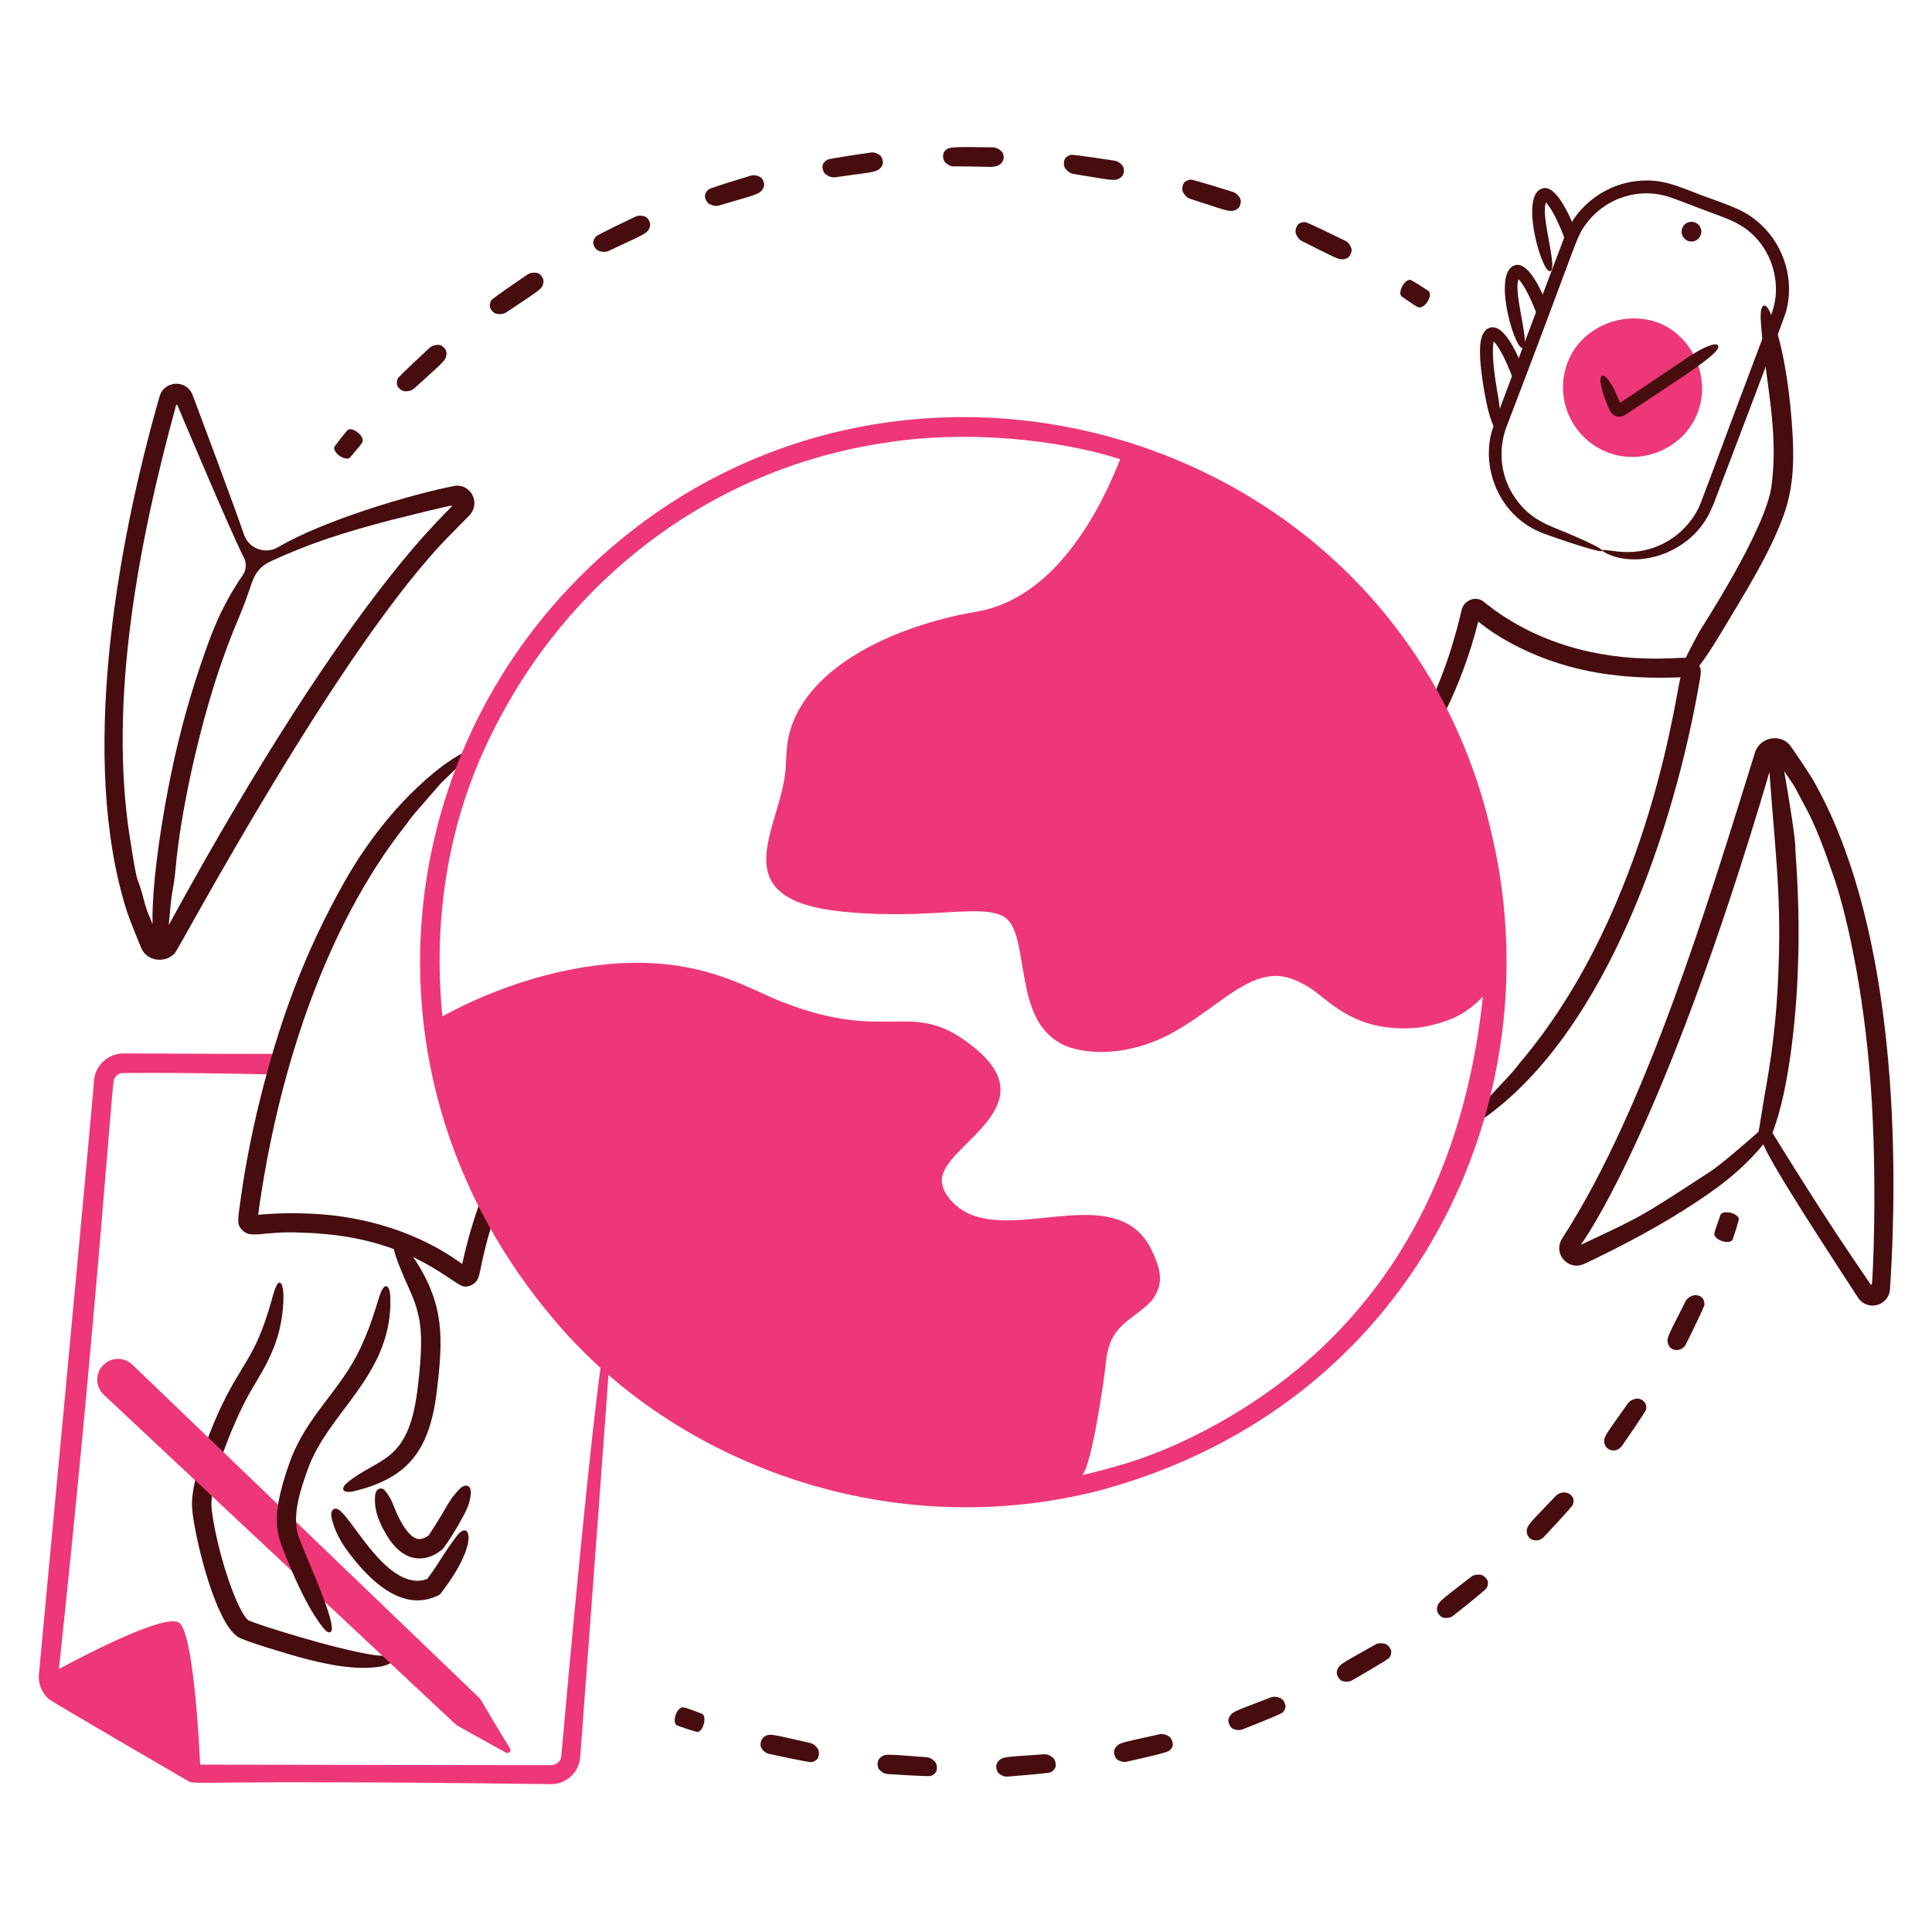 <svg xmlns="http://www.w3.org/2000/svg" width="218" height="218" viewBox="0 0 218 218" fill="none"><path d="M68.452 150.202C67.197 154.851 63.752 193.338 63.331 198.181C63.296 198.677 62.856 199.179 62.14 199.177C61.954 199.177 22.628 199.119 22.585 199.117C22.412 195.51 21.752 184.257 20.226 183.113C18.744 182.001 9.883 186.584 6.647 188.323C10.864 148.968 12.572 122.852 12.85 121.855C12.972 121.451 13.342 121.145 13.74 121.085C13.802 121.07 19.996 120.988 31.183 121.25C31.392 120.487 31.614 119.711 31.849 118.923C27.876 118.911 22.52 118.917 13.946 118.865C12.218 118.854 10.696 120.213 10.594 122.045C10.464 124.387 4.383 188.977 4.383 188.977C4.297 190.035 4.758 191.13 5.595 191.779C6.063 192.142 21.119 200.912 21.234 200.969C22.241 201.465 21.277 200.795 62.147 201.315C63.784 201.335 65.274 200.14 65.461 198.353C65.461 198.353 68.83 153.436 68.854 152.157C68.891 150.166 68.774 149.013 68.452 150.202Z" fill="#ED3778"></path><path d="M169.012 48.773C169.088 48.501 169.175 48.228 169.277 47.958L169.362 47.731C169.357 46.989 169.237 45.834 168.95 44.196C168.103 39.351 168.601 38.304 168.56 38.525C169.451 39.54 170.279 41.478 170.979 43.449L171.77 41.35C170.657 38.607 169.121 35.977 167.62 37.264C167.383 37.596 167.221 37.765 167.09 38.447C166.696 40.487 167.657 45.365 167.991 46.548C168.352 47.824 168.741 48.635 169.012 48.773Z" fill="#460C0E"></path><path d="M171.949 39.185C172.386 38.612 171.433 35.044 171.26 33.13C171.148 31.897 171.341 31.598 171.337 31.489C172.193 32.424 172.965 34.303 173.425 35.478C173.523 35.728 173.616 35.978 173.706 36.224L174.485 34.157C173.456 31.678 172.084 29.334 170.778 29.998C168.343 31.074 171.118 40.276 171.949 39.185Z" fill="#460C0E"></path><path d="M175.037 30.52C175.48 29.936 174.526 26.422 174.348 24.465C174.236 23.231 174.427 22.935 174.425 22.824C175.279 23.757 176.052 25.636 176.513 26.813C176.643 27.146 176.765 27.478 176.882 27.805L177.176 27.026C177.331 26.615 177.513 26.222 177.718 25.847C176.675 23.241 175.234 20.635 173.866 21.332C171.429 22.404 174.209 31.608 175.037 30.52Z" fill="#460C0E"></path><path d="M167.902 125.849C181.435 115.86 188.979 93.298 191.817 76.621C191.892 76.179 191.971 75.713 191.84 75.368C191.731 74.999 191.459 74.657 191.124 74.452C190.583 74.121 190.184 74.219 188.397 74.29C181.327 74.57 174.485 72.982 168.709 68.896C168.383 68.666 168.304 68.56 167.636 68.088C166.671 67.07 165.191 67.673 164.92 68.843C164.233 71.808 163.362 74.593 162.355 77.064C159.558 83.931 156.837 87.657 156.054 88.961C153.787 92.739 162.858 85.7 166.803 70.131C168.012 71.118 169.357 72.019 171.363 73.024C177.181 75.936 183.267 76.689 189.649 76.423C189.309 76.423 186.584 102.19 171.43 120.01C170.623 121.107 169.654 122.034 168.755 123.017C167.137 124.786 167.885 124.032 166.095 125.662C165.643 126.074 165.193 126.497 164.835 126.89C163.067 128.839 165.611 127.54 167.902 125.849Z" fill="#460C0E"></path><path d="M180.986 62.28C181.461 62.593 182.183 62.828 182.673 62.934C186.27 63.707 190.36 61.961 192.411 58.742C192.813 58.111 193.152 57.392 193.41 56.724C193.41 56.724 201.237 36.231 201.539 35.139C202.464 31.786 201.425 27.893 198.733 25.371C196.942 23.693 195.326 23.259 192.104 22.067C189.348 21.048 187.591 20.095 184.621 20.434C181.953 20.739 179.472 22.202 177.864 24.313C177.069 25.357 176.539 26.658 176.141 27.747C175.728 28.881 168.929 46.768 168.405 48.43C167.041 52.748 169.139 58.307 174.152 60.188C175.575 60.723 181.953 62.919 180.641 61.962C180.052 61.531 178.262 60.761 177.009 60.22C174.796 59.265 172.46 58.696 170.64 55.687C169.277 53.434 169.058 50.582 170.002 48.118C177.477 28.619 177.718 27.205 178.578 25.836C180.689 22.477 184.578 21.196 187.889 22.089C188.554 22.267 188.81 22.374 193.289 24.074C195.137 24.776 197.68 25.472 199.36 28.552C200.131 29.966 200.434 31.517 200.388 32.95C200.342 34.406 199.838 35.625 199.356 36.904C192.503 55.037 191.929 56.933 191.535 57.564C190.007 60.419 187.03 62.289 183.66 62.295C182.045 62.299 180.214 61.768 180.986 62.276V62.28Z" fill="#460C0E"></path><path d="M186.343 36.176C182.529 35.204 178.28 37.185 176.871 40.921C175.336 44.988 177.389 49.529 181.456 51.064C185.609 52.631 190.45 50.317 191.732 46.064C192.967 41.971 190.551 37.249 186.343 36.176Z" fill="#ED3778"></path><path d="M193.749 38.897C193.207 38.619 191.228 39.805 190.718 40.146C190.694 40.162 182.831 45.463 182.815 45.438C182.446 44.7 182.235 43.98 181.683 43.166C181.43 42.791 180.967 42.111 180.684 42.48C180.548 42.656 180.573 42.97 180.609 43.183C180.851 44.604 181.299 45.528 181.668 46.382C181.879 46.868 182.727 47.327 183.483 46.746C189.853 42.494 194.842 39.458 193.749 38.897Z" fill="#460C0E"></path><path d="M191.251 25.098C190.676 24.88 190.033 25.171 189.815 25.747C189.598 26.323 189.888 26.966 190.465 27.183C191.04 27.401 191.683 27.11 191.901 26.533C192.118 25.958 191.828 25.315 191.251 25.098Z" fill="#460C0E"></path><path d="M198.861 34.609C198.64 34.933 198.649 35.679 198.682 36.198C199.079 42.636 200.768 48.361 199.885 54.871C199.221 59.775 192.056 70.732 191.77 71.24C191.132 72.379 190.183 74.264 190.004 74.663C189.5 75.786 190.939 76.076 191.131 75.865C192.561 74.296 194.418 71.033 195.541 69.171C197.569 65.809 200.032 61.669 201.321 57.96C202.283 55.19 202.443 52.495 202.285 49.307C202.091 45.395 201.392 39.25 199.815 35.438C199.719 35.206 199.616 34.974 199.484 34.786C199.279 34.496 199.025 34.364 198.859 34.609H198.861Z" fill="#460C0E"></path><path d="M39.172 48.572C39.115 48.64 37.704 50.345 37.704 50.518C37.704 51.282 39.117 52.069 39.498 51.616C40.651 50.246 40.931 49.986 40.931 49.712C40.931 48.977 39.593 48.073 39.172 48.572Z" fill="#460C0E"></path><path d="M50.015 39.148C49.796 38.954 49.612 38.916 49.503 38.913C49.06 38.901 48.72 39.026 48.468 39.255C48.335 39.376 45.011 42.444 44.888 42.708C44.75 43 44.755 43.347 44.823 43.505C44.956 43.81 45.361 44.154 45.726 44.156C46.18 44.158 46.52 44.032 46.765 43.808C49.637 41.179 50.233 40.769 50.355 40.151C50.431 39.764 50.375 39.467 50.015 39.148Z" fill="#460C0E"></path><path d="M61.06 31.107C60.872 30.882 60.696 30.817 60.588 30.797C60.152 30.719 59.796 30.793 59.514 30.982C59.365 31.083 55.62 33.621 55.458 33.863C55.279 34.131 55.231 34.477 55.276 34.643C55.361 34.961 55.707 35.363 56.072 35.42C56.521 35.489 56.875 35.415 57.151 35.231C60.68 32.861 61.05 32.695 61.246 32.15C61.378 31.781 61.368 31.476 61.06 31.107Z" fill="#460C0E"></path><path d="M73.184 24.807C73.031 24.557 72.867 24.466 72.764 24.431C72.346 24.288 71.983 24.308 71.675 24.454C71.512 24.53 67.43 26.479 67.234 26.695C67.018 26.934 66.917 27.266 66.937 27.438C66.974 27.77 67.258 28.216 67.607 28.326C68.041 28.462 68.403 28.442 68.703 28.3C72.276 26.614 72.919 26.41 73.213 25.868C73.4 25.522 73.434 25.219 73.185 24.808L73.184 24.807Z" fill="#460C0E"></path><path d="M86.119 20.404C86.007 20.134 85.857 20.019 85.76 19.969C85.368 19.765 85.006 19.73 84.68 19.827C84.507 19.878 80.176 21.191 79.951 21.374C79.698 21.579 79.552 21.893 79.545 22.064C79.532 22.397 79.747 22.883 80.074 23.042C80.483 23.241 80.842 23.277 81.161 23.181C84.827 22.086 85.601 21.966 85.986 21.455C86.224 21.139 86.304 20.846 86.119 20.404Z" fill="#460C0E"></path><path d="M99.574 17.999C99.503 17.714 99.373 17.579 99.285 17.515C98.927 17.253 98.575 17.165 98.237 17.212C98.059 17.237 93.579 17.882 93.327 18.029C93.049 18.193 92.855 18.479 92.822 18.649C92.759 18.976 92.898 19.489 93.198 19.696C93.572 19.954 93.923 20.044 94.252 19.998C98.071 19.46 98.828 19.464 99.285 19.017C99.564 18.743 99.692 18.472 99.574 17.999Z" fill="#460C0E"></path><path d="M113.025 17.098C112.71 16.782 112.374 16.636 112.034 16.629C107.103 16.542 106.999 16.576 106.572 17.084C106.318 17.384 106.379 18.074 106.682 18.352C107.013 18.657 107.347 18.788 107.679 18.784C107.856 18.745 111.301 18.817 111.576 18.829C113.517 18.91 113.412 17.488 113.025 17.099V17.098Z" fill="#460C0E"></path><path d="M126.812 19.277C126.828 18.984 126.743 18.817 126.678 18.729C126.413 18.375 126.101 18.187 125.766 18.133C125.588 18.105 121.114 17.405 120.831 17.472C120.515 17.548 120.247 17.767 120.166 17.918C120.01 18.21 119.991 18.741 120.217 19.029C120.499 19.386 120.808 19.575 121.136 19.627C125.052 20.254 125.675 20.456 126.236 20.168C126.586 19.988 126.786 19.757 126.812 19.277Z" fill="#460C0E"></path><path d="M139.981 22.952C140.041 22.666 139.982 22.487 139.931 22.39C139.723 22 139.444 21.766 139.119 21.663C138.948 21.607 134.631 20.242 134.341 20.266C134.026 20.293 133.721 20.466 133.617 20.607C133.418 20.872 133.32 21.395 133.501 21.713C133.726 22.108 134.003 22.341 134.32 22.442C138.035 23.633 138.684 23.945 139.279 23.744C139.648 23.619 139.882 23.434 139.982 22.951L139.981 22.952Z" fill="#460C0E"></path><path d="M152.444 28.569C152.547 28.295 152.516 28.109 152.479 28.007C152.331 27.589 152.091 27.317 151.786 27.165C151.625 27.085 147.563 25.086 147.272 25.065C146.954 25.043 146.629 25.17 146.505 25.292C146.269 25.526 146.093 26.026 146.224 26.367C146.386 26.793 146.626 27.063 146.923 27.211C150.675 29.083 151.047 29.346 151.629 29.246C152.016 29.18 152.276 29.017 152.443 28.568L152.444 28.569Z" fill="#460C0E"></path><path d="M161.173 32.822C161.1 32.772 159.255 31.55 159.084 31.569C158.327 31.651 157.691 33.136 158.182 33.469C159.818 34.574 160.008 34.807 160.411 34.641C161.15 34.336 161.619 33.122 161.173 32.822Z" fill="#460C0E"></path><path d="M52.903 58.215C54.327 56.8 53.124 54.588 51.352 54.813C46.472 55.761 36.573 58.687 31.367 61.747C29.921 62.597 28.056 61.898 27.525 60.303C26.598 57.524 21.898 45.007 21.728 44.556C21.023 42.786 18.526 42.914 17.999 44.748C13.117 61.77 8.917 85.878 14.319 102.835C14.517 103.485 15.864 106.873 16.06 107.217C16.809 108.527 18.741 108.643 19.725 107.555C20.279 106.94 38.5 72.64 50.924 60.228L52.905 58.216L52.903 58.215ZM17.211 104.281C16.926 103.524 16.57 102.795 16.355 102.009C15.255 97.691 15.711 101.224 14.655 94.527C12.197 78.94 15.71 60.878 19.854 45.784C19.862 45.748 19.87 45.715 19.899 45.697C19.959 45.659 20.026 45.705 20.035 45.756C20.386 46.616 26.238 60.482 27.514 62.905C27.847 63.54 27.802 64.308 27.393 64.898C26.495 66.194 25.11 68.454 24.125 70.958C23.878 71.475 21.775 76.982 20.358 82.761C18.922 88.261 17.081 98.57 17.211 104.283V104.281ZM19.039 104.385C19.158 103.266 19.251 101.92 19.352 101.227C19.527 100.19 19.716 99.149 19.804 98.097C20.354 91.579 22.673 80.962 25.51 73.331C26.871 69.645 26.938 69.981 28.037 66.857C28.506 65.525 28.777 64.153 30.493 63.36C35.033 61.257 38.856 60.064 44.094 58.689C44.87 58.488 50.743 57.024 50.987 57.049C51.434 57.184 40.422 65.199 19.039 104.385Z" fill="#460C0E"></path><path d="M195.52 139.828C195.549 139.744 196.259 137.647 196.197 137.485C195.924 136.776 194.325 136.537 194.129 137.099C193.56 138.735 193.372 139.137 193.469 139.389C193.732 140.077 195.305 140.442 195.519 139.827L195.52 139.828Z" fill="#460C0E"></path><path d="M190.252 151.647C190.332 151.489 192.306 147.508 192.324 147.221C192.345 146.905 192.217 146.586 192.094 146.463C191.471 145.836 190.503 146.215 190.182 146.854C188.446 150.32 188.067 150.863 188.177 151.471C188.374 152.563 189.766 152.616 190.252 151.647Z" fill="#460C0E"></path><path d="M183.034 163.121C183.135 162.976 185.673 159.329 185.734 159.049C185.922 158.178 185.089 157.719 184.599 157.823C184.159 157.914 183.858 158.105 183.67 158.372C181.425 161.57 180.988 162.034 181.007 162.643C181.04 163.662 182.35 164.092 183.034 163.121Z" fill="#460C0E"></path><path d="M174.216 173.411C174.338 173.283 177.38 170.047 177.48 169.778C177.591 169.481 177.561 169.138 177.48 168.985C177.065 168.205 176.031 168.285 175.538 168.804C172.935 171.549 172.352 172.02 172.28 172.64C172.153 173.728 173.443 174.223 174.216 173.411Z" fill="#460C0E"></path><path d="M162.457 182.278C162.661 182.488 162.84 182.541 162.948 182.553C163.384 182.604 163.727 182.507 163.991 182.301C164.13 182.192 167.612 179.435 167.751 179.184C167.906 178.906 167.924 178.563 167.867 178.4C167.756 178.088 167.381 177.713 167.02 177.681C166.572 177.642 166.228 177.737 165.972 177.937C163.006 180.267 162.354 180.644 162.19 181.255C162.089 181.631 162.125 181.931 162.459 182.277L162.457 182.278Z" fill="#460C0E"></path><path d="M151.061 189.35C151.231 189.588 151.401 189.667 151.506 189.694C151.93 189.806 152.284 189.763 152.574 189.597C152.727 189.51 156.576 187.294 156.751 187.066C156.945 186.812 157.013 186.476 156.98 186.307C156.915 185.983 156.599 185.556 156.247 185.471C155.809 185.367 155.456 185.41 155.173 185.572C151.787 187.504 151.188 187.74 150.945 188.299C150.791 188.657 150.781 188.956 151.062 189.349L151.061 189.35Z" fill="#460C0E"></path><path d="M138.747 194.665C138.88 194.926 139.036 195.029 139.136 195.073C139.539 195.247 139.896 195.254 140.208 195.134C140.372 195.071 144.507 193.446 144.713 193.246C144.941 193.026 145.059 192.702 145.052 192.53C145.036 192.199 144.787 191.731 144.45 191.596C144.033 191.428 143.676 191.418 143.373 191.537C139.738 192.951 139.119 193.082 138.789 193.61C138.583 193.939 138.529 194.239 138.747 194.665Z" fill="#460C0E"></path><path d="M126.102 198.563C126.474 198.795 126.827 198.855 127.153 198.782C132.034 197.684 131.917 197.605 132.098 197.386C132.189 197.277 132.313 197.088 132.329 196.924C132.363 196.591 132.183 196.093 131.873 195.91C131.485 195.681 131.134 195.621 130.815 195.692C128.416 196.233 126.623 196.559 126.187 196.868C125.934 197.048 125.749 197.354 125.72 197.532C125.665 197.866 125.801 198.376 126.102 198.563Z" fill="#460C0E"></path><path d="M112.441 199.591C112.492 199.88 112.612 200.023 112.694 200.094C113.028 200.378 113.368 200.488 113.701 200.464C113.878 200.451 118.307 200.105 118.563 199.974C118.848 199.828 119.053 199.554 119.096 199.387C119.177 199.066 119.075 198.547 118.793 198.318C118.443 198.035 118.104 197.924 117.779 197.948C113.885 198.239 113.256 198.184 112.786 198.594C112.491 198.85 112.356 199.118 112.441 199.591Z" fill="#460C0E"></path><path d="M99.027 199.126C99.037 199.419 99.134 199.578 99.205 199.66C99.494 199.989 99.814 200.149 100.148 200.173C100.324 200.186 104.759 200.485 105.03 200.392C105.331 200.29 105.576 200.048 105.642 199.89C105.769 199.586 105.746 199.056 105.499 198.788C105.193 198.457 104.875 198.297 104.549 198.275C100.385 197.98 100 197.877 99.514 198.19C99.188 198.4 99.012 198.646 99.027 199.126Z" fill="#460C0E"></path><path d="M85.924 197.255C86.161 197.624 86.454 197.829 86.78 197.902C86.954 197.94 91.295 198.887 91.577 198.836C91.89 198.779 92.169 198.575 92.258 198.428C92.429 198.144 92.48 197.617 92.276 197.316C92.023 196.943 91.731 196.74 91.413 196.669C87.39 195.771 86.979 195.605 86.447 195.845C85.773 196.148 85.712 196.926 85.924 197.255Z" fill="#460C0E"></path><path d="M76.438 194.713C76.521 194.744 78.606 195.484 78.769 195.425C79.481 195.165 79.746 193.569 79.185 193.364C77.503 192.75 77.164 192.577 76.906 192.672C76.213 192.925 75.827 194.49 76.438 194.713Z" fill="#460C0E"></path><path d="M204.519 87.908C204.292 87.5 202.213 84.357 201.888 83.996C200.803 82.79 198.568 83.176 198.023 84.923C192.852 101.508 185.824 124.896 176.42 139.502C176.139 139.939 175.973 140.238 175.939 140.764C175.897 141.977 176.973 142.92 178.061 142.796C178.466 142.781 178.81 142.592 179.557 142.234C183.443 140.372 187.526 138.182 191.158 135.8C195.252 133.107 197.035 131.389 198.974 129.126C199.866 131.479 206.797 142.021 209.658 146.43C210.724 148.01 213.137 147.354 213.261 145.45C214.425 127.658 213.387 103.307 204.52 87.907L204.519 87.908ZM192.871 132.264C184.865 137.493 185.422 137.128 178.434 140.436C178.416 140.44 178.4 140.44 178.393 140.426C178.386 140.413 178.403 140.395 178.403 140.395C178.354 140.507 187.604 128.085 199.661 87.112C200.219 95.229 201.006 100.735 200.691 108.902C200.46 117.06 199.301 122.297 198.972 124.405C198.629 126.603 198.513 127.257 198.428 127.707C196.938 128.994 194.236 131.398 192.871 132.264ZM211.201 144.928C211.151 144.978 211.075 144.947 211.055 144.899C207.929 140.339 205.139 136.157 199.993 127.831C201.941 122.879 202.741 114.085 202.881 108.809C203.126 102.862 202.643 96.851 202.586 95.966C202.663 94.913 201.777 89.577 201.317 87.005C201.771 87.719 202.308 88.392 202.703 89.148C203.831 91.407 204.674 92.333 206.769 98.523C208.154 102.354 210.243 111.049 211.079 122.323C211.875 133.285 211.313 144.827 211.201 144.928Z" fill="#460C0E"></path><path d="M52.542 84.87C51.016 85.317 44.231 89.998 38.844 99.543C34.312 107.575 31.469 115.367 29.232 124.499C28.29 128.34 27.53 132.502 27.177 135.151C26.846 137.638 26.692 138.058 27.25 138.709C28.289 139.92 29.553 138.832 34.227 139.098C34.8 139.131 35.376 139.116 35.941 139.185C47.035 139.959 51.342 145.329 52.493 145.172C52.863 145.177 53.253 145.031 53.528 144.796C54.307 144.124 53.957 143.499 55.239 139.01C56.427 134.851 58.838 129.138 61.389 124.956C61.972 123.998 63.241 122.089 62.357 122.488C61.675 122.796 60.411 124.219 59.627 125.287C55.844 130.446 53.523 136.372 52.151 142.621C47.306 139.081 41.266 137.28 35.502 136.967C32.364 136.797 30.444 136.971 29.126 137.069C31.207 121.82 36.416 104.85 45.919 92.919C46.648 91.859 47.035 91.529 49.729 88.392C50.896 87.265 51.744 86.471 52.289 85.829C52.825 85.199 53.057 84.72 52.542 84.87Z" fill="#460C0E"></path><path d="M44.334 186.898C43.895 186.811 43.074 186.866 42.39 186.775C38.135 186.205 28.626 183.19 27.989 182.812C27.578 182.443 27.058 181.483 26.656 180.551C25.504 177.885 24.283 173.603 23.89 170.329C23.521 167.262 26.356 160.502 27.989 157.507C29.263 155.172 31.293 152.539 31.836 148.412C31.946 147.573 32.07 146.069 31.897 145.289C31.792 144.822 31.57 144.568 31.348 144.833C31.057 145.182 30.814 146.125 30.629 146.784C28.737 153.531 27.187 153.728 24.589 159.515C23.193 162.626 22.316 165.512 21.931 167.458C21.61 169.077 21.619 169.787 21.739 170.791C22.108 173.887 24.265 182.928 26.797 184.669C27.338 185.129 32.84 186.73 33.703 186.967C36.638 187.769 40.215 188.573 43.156 188.008C43.525 187.88 43.881 187.815 44.163 187.595C44.605 187.25 44.687 186.969 44.334 186.898Z" fill="#460C0E"></path><path d="M57.544 197.274C54.165 191.797 54.41 191.89 53.985 191.494L14.933 153.983C13.979 153.067 12.455 153.122 11.571 154.107C10.719 155.054 10.781 156.509 11.711 157.38L51.21 194.386C51.6 194.759 51.484 194.647 57.088 197.761C57.4 197.935 57.733 197.579 57.544 197.274Z" fill="#ED3778"></path><path d="M43.386 145.188C42.694 145.718 42.556 148.108 40.623 152.205C38.35 157.023 34.499 159.794 32.621 165.186C30.442 171.444 31.198 173.027 32.362 175.883C33.184 177.9 34.273 180.372 35.44 182.211C35.696 182.614 36.395 183.679 36.758 183.991C37.023 184.218 37.298 184.283 37.404 184.01C37.912 182.711 33.782 174.126 33.577 172.985C33.004 170.757 33.964 167.926 34.729 165.785C36.954 159.564 43.513 155.63 44.025 147.803C44.06 147.269 44.09 146.055 43.925 145.542C43.817 145.206 43.617 145.009 43.384 145.188H43.386Z" fill="#460C0E"></path><path d="M51.574 173.275C49.957 175.388 49.717 176.137 48.29 178.049C48.404 178.155 47.56 178.411 46.931 178.369C42.9 178.102 39.521 170.903 38.099 170.285C37.663 170.096 37.211 170.418 37.438 171.358C37.894 173.248 38.85 174.647 40.254 176.329C42.453 178.965 45.49 181.413 48.753 180.306C49.759 179.894 49.546 180.042 49.976 179.473C54.166 173.93 52.964 171.46 51.574 173.275Z" fill="#460C0E"></path><path d="M52.569 167.634C52.253 167.639 52.017 167.85 51.865 168.006C50.465 169.459 50.71 169.702 48.384 173.231C48.039 173.479 47.59 173.721 47.171 173.654C46.263 173.506 45.435 172.119 45.029 171.299C44.34 169.912 44.398 169.615 43.866 168.785C43.742 168.591 43.453 168.153 43.254 168.037C42.873 167.813 42.374 168.034 42.32 168.786C42.236 169.962 42.432 171.225 43.614 173.202C44.372 174.47 45.452 175.629 46.916 175.82C47.86 175.945 48.762 175.63 49.359 175.226C49.536 175.108 49.707 174.986 49.874 174.865C50.141 174.672 52.438 171.169 52.899 169.675C53.134 168.911 53.368 167.62 52.569 167.632V167.634Z" fill="#460C0E"></path><path d="M44.413 139.975C44.023 140.754 45.556 144.038 46.315 145.767C46.382 145.966 47.067 147.278 47.374 149.271C47.68 151.264 47.447 154.112 47.089 156.932C46.057 165.079 42.8 164.391 39.265 167.234C39.111 167.357 38.96 167.487 38.853 167.639C38.686 167.875 38.659 168.132 38.896 168.256C39.211 168.421 39.775 168.31 40.163 168.21C45.558 166.813 48.413 164.194 49.274 157.088C50.002 151.087 50.171 147.362 46.91 142.272C46.526 141.673 45.519 140.238 45.029 139.917C44.791 139.76 44.532 139.737 44.413 139.975Z" fill="#460C0E"></path><path d="M168.443 94.673C158.245 47.593 99.351 31.028 65.351 65.153C43.45 87.135 40.117 123.725 63.562 150.116C77.082 165.336 100.672 174.231 124.202 168.145C159.901 158.464 175.186 124.241 168.443 94.673ZM133.274 162.731C128.436 164.985 124.362 165.895 122.13 166.45C123.229 165.085 124.54 156.01 124.782 153.808C125.19 149.364 127.629 149.174 129.952 146.769C131.463 144.727 130.965 143.127 129.751 140.655C125.844 133.703 115.564 139.526 109.53 137.038C107.786 136.32 106.574 134.817 106.348 133.762C105.137 129.694 117.991 125.505 110.571 118.75C103.019 112.095 100.926 117.997 88.309 113.072C84.733 111.725 80.054 108.504 71.312 108.643C63.995 108.75 56.029 111.31 49.918 114.685C48.832 103.682 50.616 93.369 54.672 84.499C63.386 65.443 80.318 52.958 99.589 50.002C109.058 48.444 119.604 49.623 126.399 51.816C123.383 59.448 118.187 67.695 110.103 69.035C100.931 70.586 89.46 75.637 88.774 84.598C88.63 86.473 88.698 86.179 88.662 86.578C88.269 92.811 82.33 99.961 91.78 102.332C95.044 103.101 99.882 103.241 103.307 103.118C107.861 102.981 111.648 102.357 113.347 103.492C115.091 104.586 115.042 108.407 116.002 112.293C116.682 114.864 117.708 116.783 120.095 117.957C122.908 119.135 127.515 119.036 131.895 116.75C136.34 114.411 139.243 111.145 142.535 110.307C144.478 109.8 146.077 110.394 147.782 111.456C149.924 112.79 152.914 116.754 160.323 115.923C164.083 115.245 165.548 114.208 167.319 112.479C164.77 136.698 152.783 153.643 133.274 162.733V162.731Z" fill="#ED3778"></path></svg>
